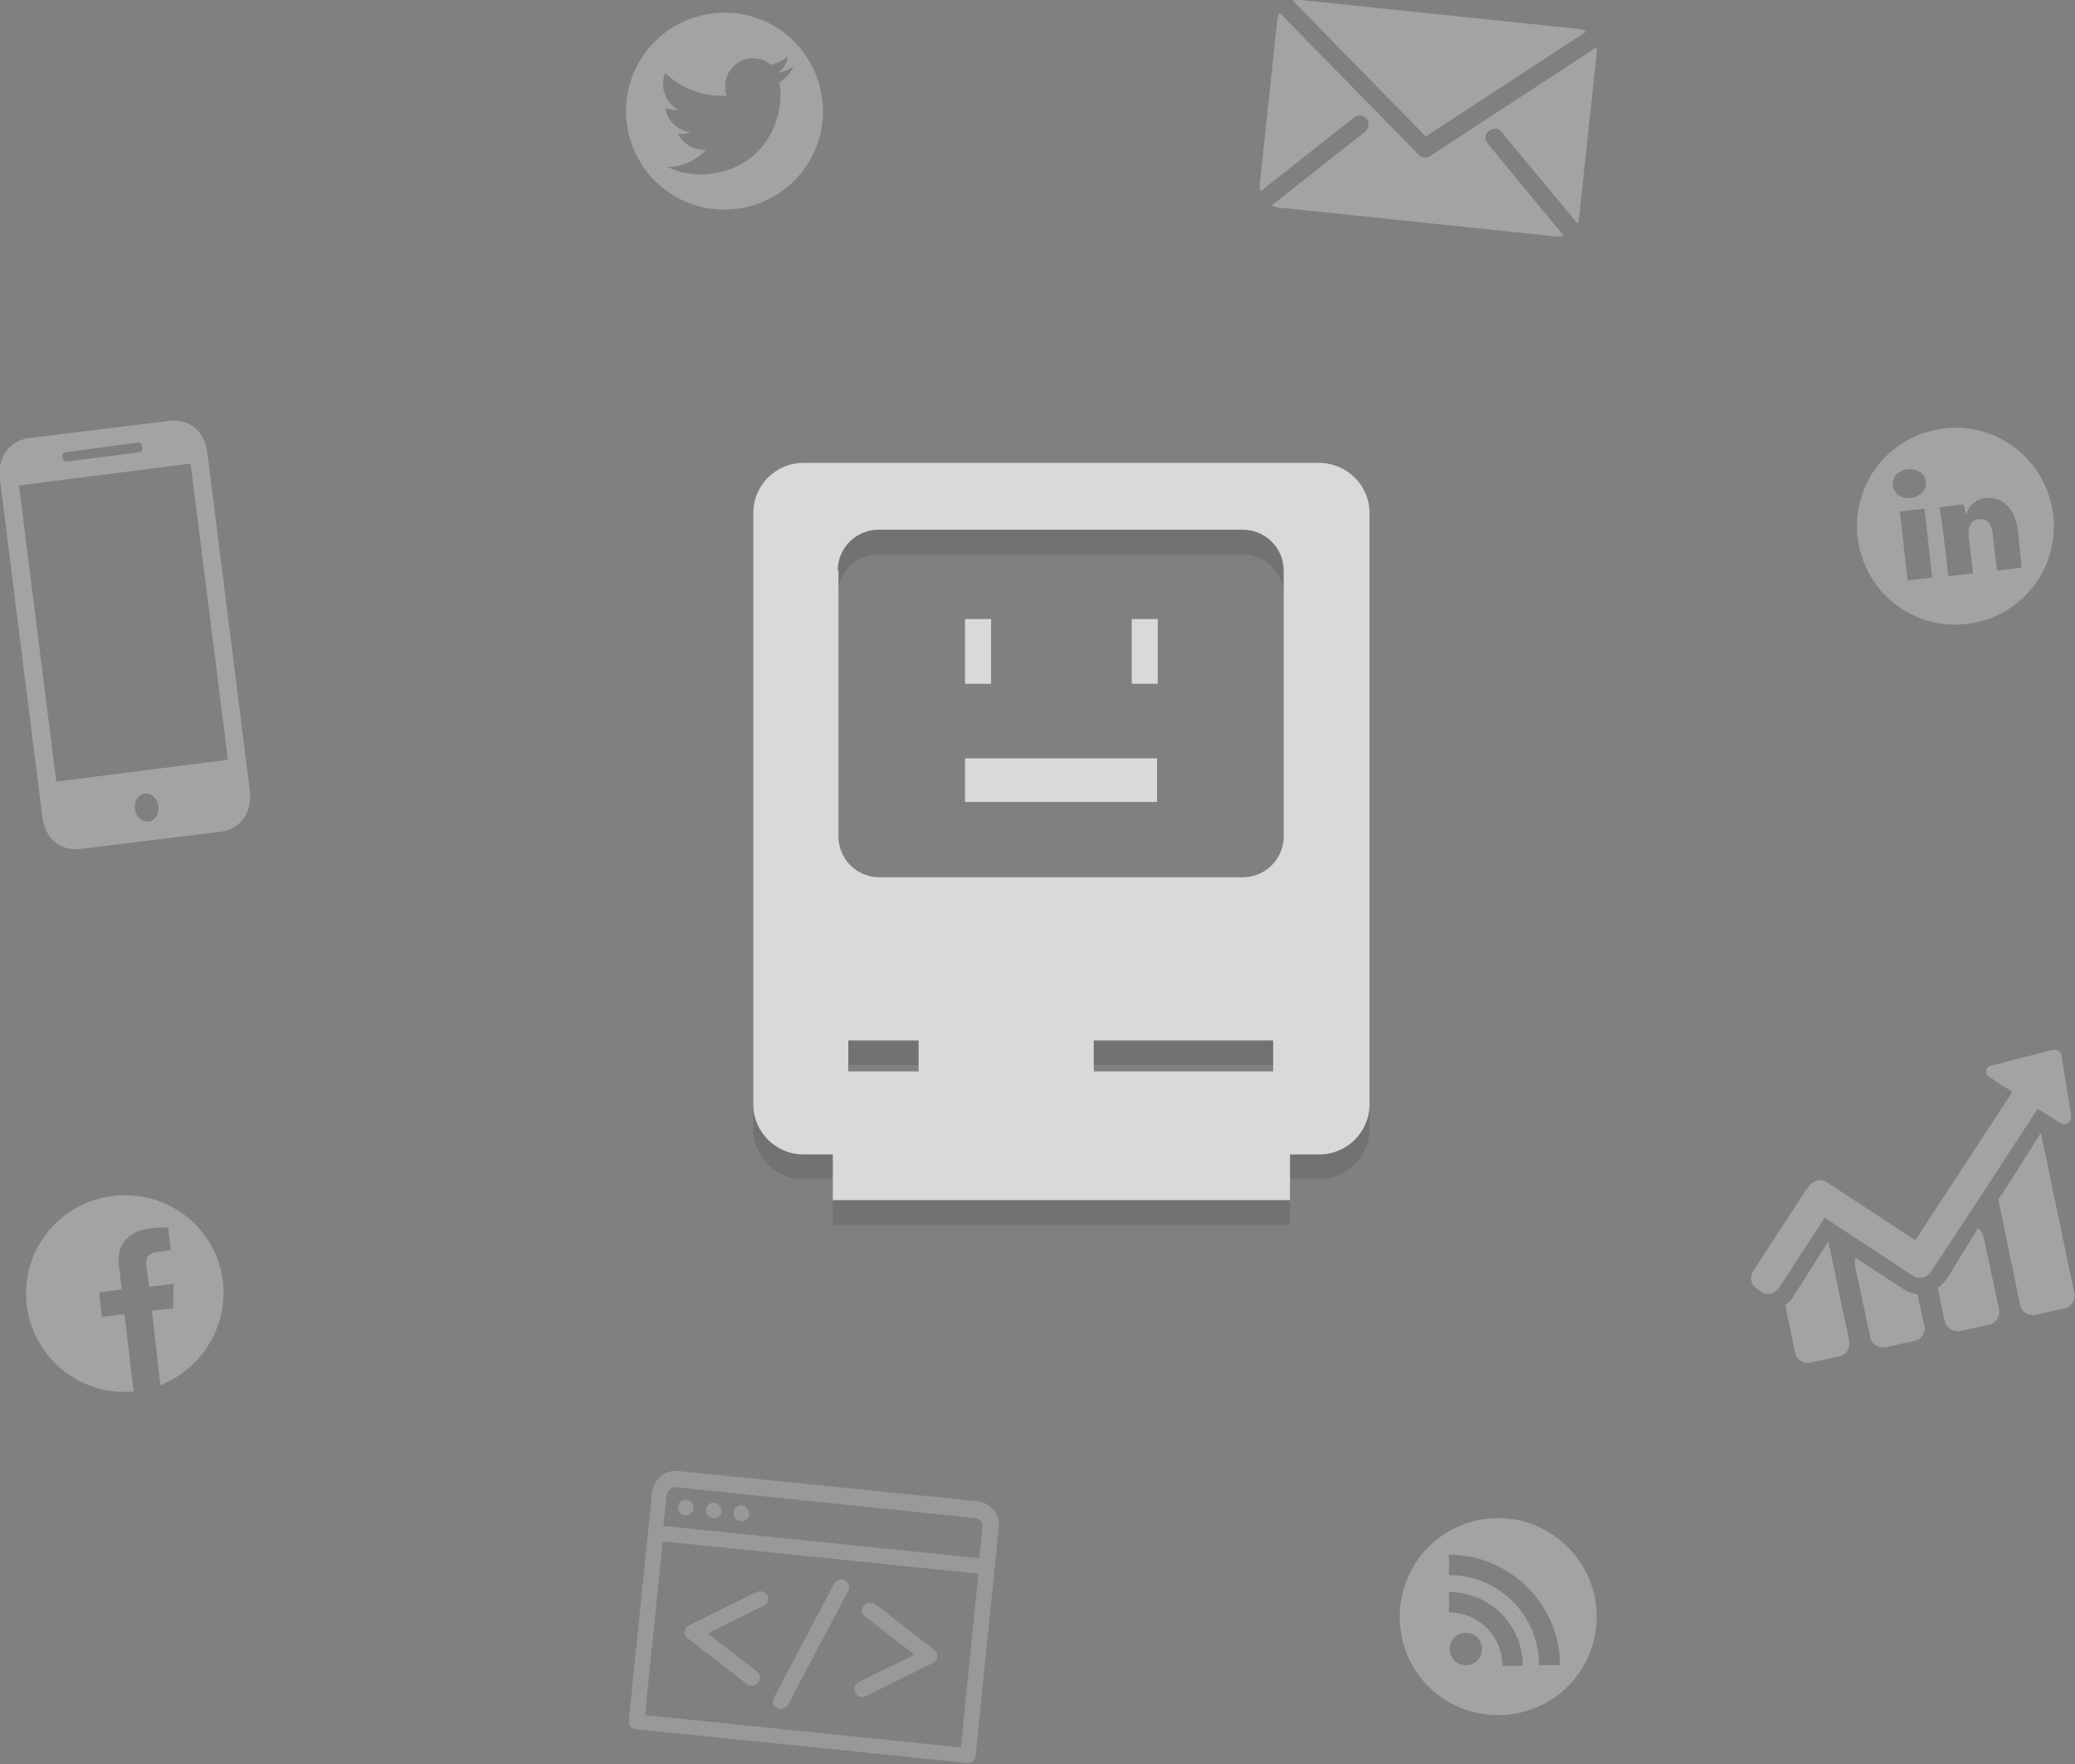 <?xml version="1.0" encoding="utf-8"?>
<!-- Generator: Adobe Illustrator 19.2.1, SVG Export Plug-In . SVG Version: 6.00 Build 0)  -->
<svg version="1.1" id="Layer_1" xmlns="http://www.w3.org/2000/svg" xmlns:xlink="http://www.w3.org/1999/xlink" x="0px" y="0px"
	 viewBox="0 0 295 250.8" style="enable-background:new 0 0 295 250.8;" xml:space="preserve">
<rect x="0" y="0" width="295" height="250.8" fill="#808080" stroke="none"/>
<style type="text/css">
	.st0{opacity:0.7;}
	.st1{opacity:0.2;fill:#231F20;}
	.st2{fill:none;}
	.st3{fill:#FFFFFF;}
	.st4{opacity:0.28;fill:#FFFFFF;}
	.st5{opacity:0.28;fill-rule:evenodd;clip-rule:evenodd;fill:#FFFFFF;}
	.st6{opacity:0.28;}
	.st7{opacity:0.2;}
</style>
<g class="st0">
	<path class="st1" d="M187.5,69.3h-73.3c-3.9,0-7.1,3.2-7.1,7.1v84.1c0,3.9,3.2,7.1,7.1,7.1h4.2v6.5h65v-6.5h4.2
		c3.9,0,7.1-3.2,7.1-7.1V76.5C194.7,72.5,191.5,69.3,187.5,69.3z M119.1,84.6c0-3.2,2.6-5.8,5.8-5.8h51.8c3.2,0,5.8,2.6,5.8,5.8
		v37.8c0,3.2-2.6,5.8-5.8,5.8H125c-3.2,0-5.8-2.6-5.8-5.8V84.6z M120.6,155.8v-4.4h10v4.4H120.6z M155.5,155.8v-4.4H181v4.4H155.5z"
		/>
	<g>
		<path class="st2" d="M125,124.8h51.8c3.2,0,5.8-2.6,5.8-5.8V81.1c0-3.2-2.6-5.8-5.8-5.8H125c-3.2,0-5.8,2.6-5.8,5.8v37.8
			C119.1,122.2,121.8,124.8,125,124.8z"/>
		<rect x="120.6" y="147.9" class="st2" width="10" height="4.4"/>
		<rect x="155.5" y="147.9" class="st2" width="25.6" height="4.4"/>
		<path class="st3" d="M187.5,65.8h-73.3c-3.9,0-7.1,3.2-7.1,7.1v84.1c0,3.9,3.2,7.1,7.1,7.1h4.2v6.5h65v-6.5h4.2
			c3.9,0,7.1-3.2,7.1-7.1V72.9C194.7,69,191.5,65.8,187.5,65.8z M119.1,81.1c0-3.2,2.6-5.8,5.8-5.8h51.8c3.2,0,5.8,2.6,5.8,5.8v37.8
			c0,3.2-2.6,5.8-5.8,5.8H125c-3.2,0-5.8-2.6-5.8-5.8V81.1z M120.6,152.3v-4.4h10v4.4H120.6z M155.5,152.3v-4.4H181v4.4H155.5z"/>
	</g>
	<g>
		<rect x="137.2" y="88" class="st3" width="3.7" height="9.2"/>
		<rect x="160.9" y="88" class="st3" width="3.7" height="9.2"/>
		<rect x="137.2" y="107.8" class="st3" width="27.3" height="6.2"/>
	</g>
</g>
<path class="st4" d="M285,169.2l-0.9,1.3l3.1,15c0.2,1,1.2,1.6,2.2,1.4l4.1-0.9c1-0.2,1.6-1.2,1.4-2.2l-4.7-22.5
	c0-0.1,0-0.2-0.1-0.2L285,169.2z M276.9,181.6l-0.4,0.5c-0.3,0.4-0.6,0.7-1,1l0.8,4l0.2,0.7c0.2,1,1.2,1.6,2.2,1.4l4.1-0.9
	c1-0.2,1.6-1.2,1.4-2.2l-2.2-10.3c-0.1-0.5-0.4-0.9-0.8-1.2L276.9,181.6z M270.7,183.3l-6.9-4.5c-0.1,0.3-0.1,0.6-0.1,1l2.2,10.3
	c0.2,1,1.2,1.6,2.2,1.4l4.1-0.9c1-0.2,1.6-1.2,1.4-2.2l-0.2-0.7l-0.8-3.7C272,183.9,271.3,183.7,270.7,183.3z M254.9,184.4
	c-0.3,0.5-0.7,0.8-1.1,1.1l1.4,6.8c0.2,1,1.2,1.6,2.2,1.4l4.1-0.9c1-0.2,1.6-1.2,1.4-2.2l-2.9-13.8c0-0.1,0-0.2-0.1-0.3L254.9,184.4
	z M293.1,150.2c0.4,2.7,0.9,5.4,1.3,8.1c0.1,0.5,0.1,1-0.4,1.3c-0.1,0.1-0.3,0.2-0.4,0.2c-0.3,0.1-0.6-0.1-0.9-0.3
	c-0.8-0.5-1.6-1-2.4-1.5c-0.1-0.1-0.2-0.1-0.3-0.2l-0.3-0.2l-7.3,11.2l-1.3,2l-6.6,10c-0.3,0.4-0.7,0.7-1.2,0.8
	c-0.5,0.1-1,0-1.4-0.3l-12.5-8.2l-6.5,10c-0.3,0.4-0.7,0.7-1.2,0.8c-0.5,0.1-1,0-1.4-0.3l-0.5-0.4c-0.9-0.6-1.1-1.7-0.5-2.6
	l7.5-11.5l0.4-0.5c0.3-0.4,0.7-0.7,1.2-0.8c0.5-0.1,1,0,1.4,0.3l12.5,8.2l13.8-21.1c-1-0.6-2.1-1.3-3.1-2c-0.4-0.2-0.7-0.5-0.6-1
	c0.1-0.6,0.5-0.7,1-0.8c2.7-0.7,5.5-1.4,8.2-2.1c0,0,0.1,0,0.1,0C292.6,149.1,293,149.4,293.1,150.2z"/>
<path class="st5" d="M9.3,64.3c-0.3,0-0.5,0.3-0.4,0.6l0,0.2c0,0.3,0.3,0.6,0.6,0.5l10.3-1.3c0.3,0,0.5-0.3,0.4-0.7l0-0.2
	c0-0.3-0.3-0.6-0.6-0.5L9.3,64.3z M21.1,116.8c0.9-0.1,1.6-1.1,1.4-2.2c-0.1-1.1-1-1.9-1.9-1.8c-0.9,0.1-1.6,1.1-1.4,2.2
	C19.3,116.1,20.2,116.9,21.1,116.8z M2.7,69L8,111.1l24.4-3.1l-5.3-42.1L2.7,69z M3.9,62.3c0,0-4.5,0.6-3.9,5.9l6,47.8
	c0.7,5.3,5.2,4.7,5.2,4.7l20.4-2.5c0,0,4.5-0.6,3.9-5.9l-6-47.8c-0.7-5.3-5.2-4.7-5.2-4.7L3.9,62.3z"/>
<g class="st6">
	<path class="st3" d="M31.7,182.2c0.7,6.5-3.1,12.4-8.9,14.7l-1.2-10.6l3-0.3l0.1-3.5l-3.5,0.4l-0.4-3.1c-0.1-1,0.3-1.6,1.3-1.8
		l2.2-0.3l-0.4-3.2c0,0-1.1-0.1-2.5,0.1c-3.3,0.4-4.8,2.4-4.5,5.2l0.4,3.5l-3.2,0.4l0.4,3.5l3.2-0.4l1.3,11
		c-7.6,0.7-14.3-4.8-15.2-12.3c-0.9-7.7,4.6-14.6,12.3-15.5S30.8,174.5,31.7,182.2z"/>
</g>
<g class="st6">
	<path class="st3" d="M116.9,14.2c0.9,7.7-4.6,14.6-12.3,15.5c-7.7,0.9-14.6-4.6-15.5-12.3c-0.9-7.7,4.6-14.6,12.3-15.5
		C109.1,1,116,6.5,116.9,14.2z M112.8,9.5c-0.7,0.4-1.4,0.7-2.2,0.9c0.8-0.6,1.3-1.4,1.4-2.4c-0.7,0.6-1.5,1-2.4,1.2
		c-0.8-0.7-1.9-1-3-0.9c-2.2,0.3-3.7,2.2-3.5,4.4c0,0.3,0.1,0.6,0.2,0.9c-3.3,0.2-6.4-1-8.7-3.2c-0.3,0.6-0.4,1.4-0.3,2.1
		c0.2,1.4,1,2.5,2.1,3.1c-0.7,0.1-1.3,0-1.8-0.3l0,0c0.2,1.9,1.8,3.3,3.6,3.5c-0.3,0.1-0.7,0.2-1,0.2c-0.3,0-0.5,0-0.8,0
		c0.7,1.5,2.3,2.4,4,2.3c-1.2,1.2-2.8,2.2-4.7,2.4c-0.3,0-0.6,0-0.9,0c1.9,0.9,4,1.3,6.2,1c7.3-0.8,10.5-7.3,9.9-12.5l-0.1-0.5
		C111.8,11.1,112.4,10.3,112.8,9.5z"/>
</g>
<g class="st6">
	<path class="st3" d="M291.9,73.2c0.9,7.7-4.6,14.6-12.3,15.5c-7.7,0.9-14.6-4.6-15.5-12.3s4.6-14.6,12.3-15.5
		C284.1,60,291,65.5,291.9,73.2z M273.8,68.5c-0.2-1.2-1.1-1.9-2.6-1.8c-1.4,0.2-2.2,1.1-2.1,2.3c0.1,1.1,1.1,1.9,2.5,1.8l0,0
		C273.1,70.6,273.9,69.6,273.8,68.5z M273.6,72.3l-3.5,0.4l1.1,9.8l3.5-0.4L273.6,72.3z M286.9,75.5c-0.4-3.2-2.2-5-4.7-4.7
		c-1.4,0.2-2.3,1.1-2.7,2.4l-0.3-1.5l-3.5,0.4c0.1,0.4,0.4,2.3,0.4,2.3l0.9,7.5l3.5-0.4l-0.6-5.2c-0.2-1.4,0.4-2.4,1.4-2.5
		c1.1-0.1,1.8,0.4,2,2.1l0.6,5.2l3.5-0.4L286.9,75.5z"/>
</g>
<g class="st6">
	<path class="st3" d="M227,229.8c0,7.8-6.3,14-14,14c-7.8,0-14-6.2-14-14c0-7.7,6.2-14,14-14C220.7,215.8,227,222.1,227,229.8z
		 M221.8,236.8c0-8.7-7.1-15.8-15.8-15.8v2.9c7.1,0,12.8,5.7,12.8,12.8H221.8z M216.5,236.8c0-5.8-4.7-10.5-10.5-10.5v2.9
		c4.2,0,7.6,3.4,7.6,7.6H216.5z M210.7,234.4c0-1.3-1-2.3-2.3-2.3c-1.3,0-2.3,1-2.3,2.3c0,1.3,1,2.3,2.3,2.3
		C209.6,236.8,210.7,235.7,210.7,234.4z"/>
</g>
<g class="st7">
	<path class="st3" d="M123.8,227.8L123.8,227.8c-1.1-0.1-1.7,1.4-0.8,2l7,5.4l-7.9,3.9c-1.3,0.7-0.4,2.7,1,2l9.5-4.7
		c0.8-0.4,0.9-1.4,0.2-1.9l-8.4-6.5C124.3,227.9,124.1,227.8,123.8,227.8z M108.1,226.2L108.1,226.2c-0.2,0-0.3,0-0.5,0.1L98,231
		c-0.8,0.4-0.9,1.4-0.2,1.9l8.4,6.5c1.2,0.9,2.6-0.9,1.4-1.8l-7-5.4l7.9-3.9C109.7,227.9,109.3,226.2,108.1,226.2z M119.6,224.5
		L119.6,224.5c-0.4,0-0.8,0.3-1,0.6l-8.5,16.1c-0.4,0.6-0.2,1.3,0.4,1.6c0.6,0.3,1.3,0,1.6-0.6l8.5-16.1
		C121,225.4,120.4,224.5,119.6,224.5z M94.2,219.1l44.9,4.6l-2.5,24.7l-44.9-4.6L94.2,219.1z M105.5,214c-0.6-0.1-1.2,0.4-1.2,1
		c-0.1,0.6,0.4,1.2,1,1.2c0.6,0.1,1.2-0.4,1.2-1S106.1,214.1,105.5,214z M101.6,213.6c-0.6-0.1-1.2,0.4-1.2,1
		c-0.1,0.6,0.4,1.2,1,1.2c0.6,0.1,1.2-0.4,1.2-1S102.2,213.7,101.6,213.6z M97.6,213.2c-0.6-0.1-1.2,0.4-1.2,1
		c-0.1,0.6,0.4,1.2,1,1.2c0.6,0.1,1.2-0.4,1.2-1C98.7,213.9,98.2,213.3,97.6,213.2z M96.1,211.4l42.6,4.4c0.6,0.1,1.1,0.6,1,1.2
		l-0.5,4.5l-44.9-4.6l0.5-4.5C95,211.8,95.5,211.3,96.1,211.4z M96.4,209.1c-1.8-0.2-3.5,1.2-3.7,3l-3.3,32.5
		c-0.1,0.6,0.4,1.2,1,1.2l47.1,4.8c0.6,0.1,1.2-0.4,1.2-1l3.3-32.5c0.2-1.8-1.2-3.5-3-3.7L96.4,209.1z"/>
</g>
<g class="st6">
	<path class="st3" d="M184.9,0c-0.4,0-0.8,0-1.1,0.1l18.9,19.3l22.8-14.9c-0.4-0.2-0.8-0.4-1.2-0.4L184.9,0z"/>
	<path class="st3" d="M227,6.7l-23.7,15.5c-0.3,0.2-0.6,0.2-0.8,0.2c-0.3,0-0.6-0.2-0.8-0.4L181.9,1.8c-0.1,0.3-0.2,0.6-0.3,0.9
		l-2.5,23.5c0,0.4,0,0.7,0.1,1l13.3-10.5c0.6-0.4,1.4-0.4,1.8,0.2c0.4,0.6,0.3,1.4-0.2,1.8l-13.3,10.5c0.3,0.1,0.7,0.3,1,0.3
		l39.3,4.1c0.4,0,0.8,0,1.2-0.1l-10.8-13.1c-0.5-0.6-0.4-1.4,0.2-1.8c0.6-0.5,1.4-0.4,1.8,0.2l10.8,13c0.1-0.3,0.2-0.6,0.2-0.9
		L227,7.5C227,7.3,227,7,227,6.7z"/>
</g>
</svg>
